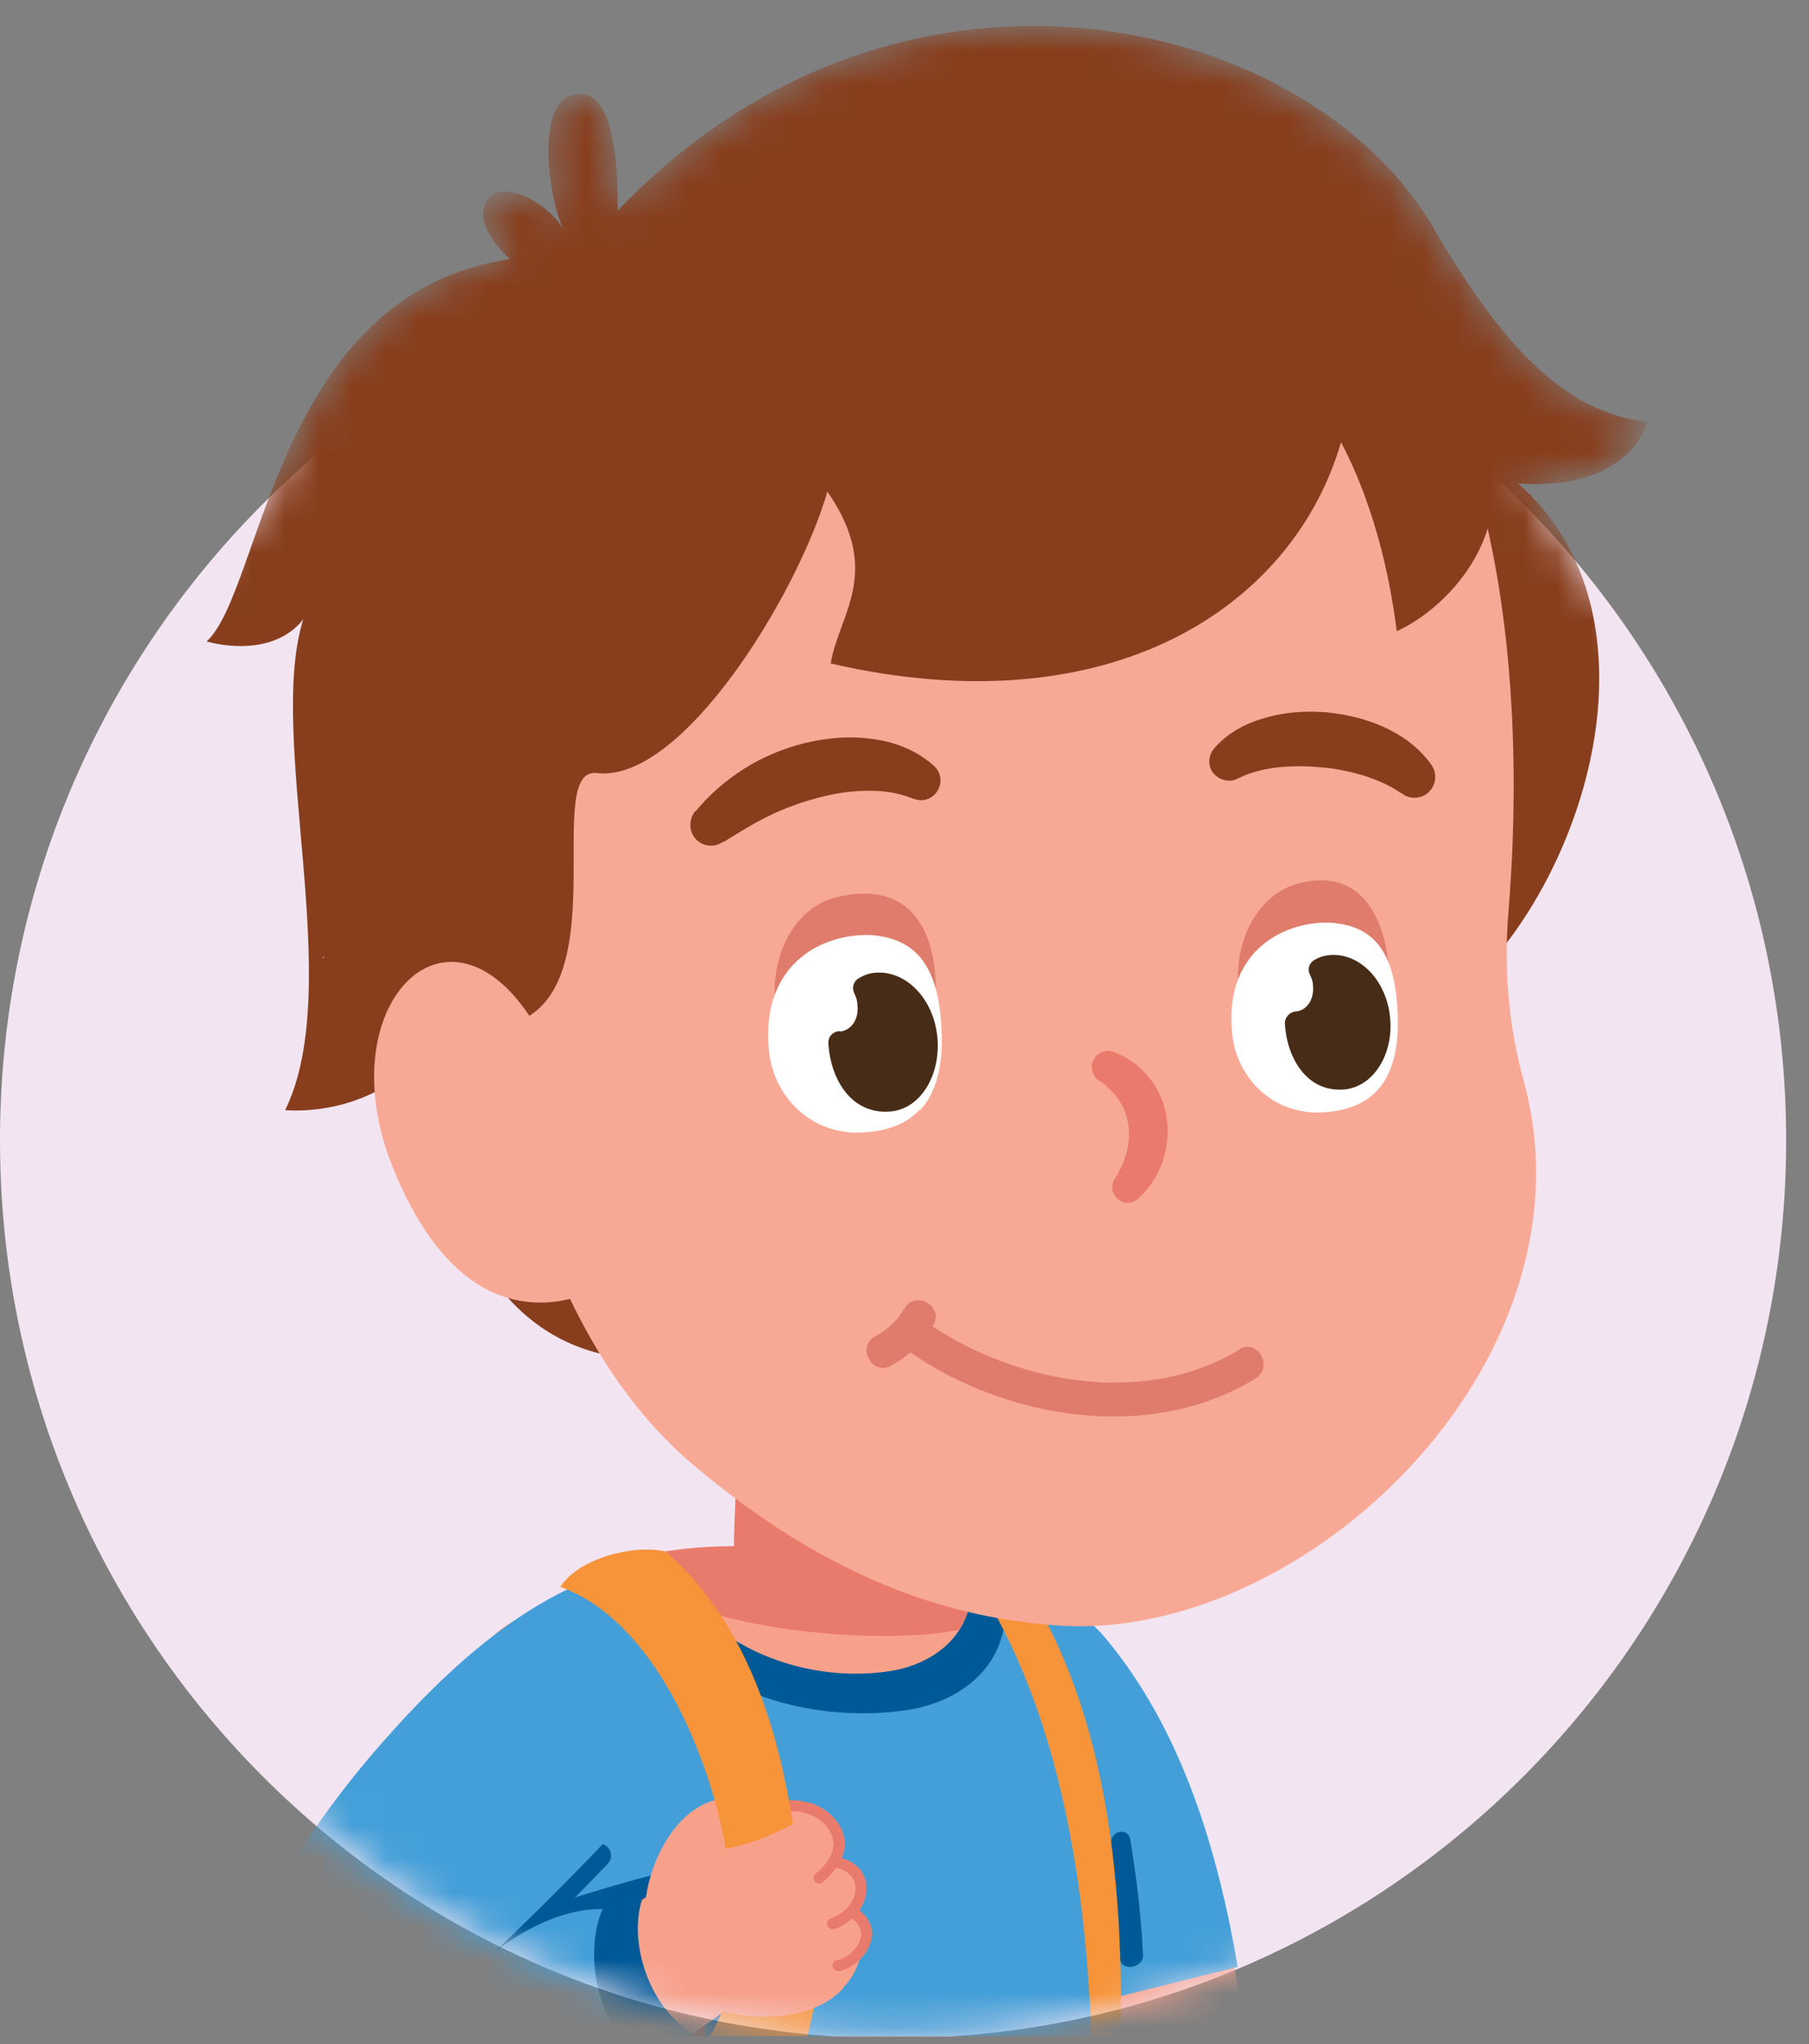 <svg width="54" height="61" viewBox="0 0 54 61" fill="none" xmlns="http://www.w3.org/2000/svg">
<rect x="0" y="0" width="54" height="61" fill="#808080" stroke="none"/>
<g id="Isolation_Mode" clip-path="url(#clip0_2181_1059)">
<path id="Vector" d="M26.659 60.828C41.382 60.828 53.318 48.829 53.318 34.028C53.318 19.227 41.382 7.228 26.659 7.228C11.936 7.228 0 19.227 0 34.028C0 48.829 11.936 60.828 26.659 60.828Z" fill="#F2E5F1"/>
<g id="Clip path group">
<mask id="mask0_2181_1059" style="mask-type:luminance" maskUnits="userSpaceOnUse" x="0" y="0" width="54" height="61">
<g id="clippath">
<path id="Vector_2" d="M47.037 16.771C46.653 15.899 46.085 15.085 45.317 14.399C48.657 14.642 49.168 12.585 49.168 12.585C47.406 12.328 45.673 11.428 43.37 7.742C43.186 7.457 43.001 7.142 42.816 6.828C41.608 4.728 39.477 2.999 36.876 1.928C31.491 -0.272 24.073 0.357 18.431 6.3C18.445 4.3 18.175 2.457 17.024 2.842C16.115 3.142 16.271 5.485 16.797 6.8C16.356 6.042 14.992 5.314 14.566 5.928C14.182 6.457 14.608 7.142 15.234 7.728C10.999 8.342 9.18 11.857 8.029 14.857C3.084 19.742 0 26.514 0 34.028C0 48.828 11.937 60.828 26.659 60.828C41.381 60.828 53.318 48.828 53.318 34.028C53.318 27.457 50.959 21.442 47.051 16.771H47.037Z" fill="white"/>
</g>
</mask>
<g mask="url(#mask0_2181_1059)">
<g id="Group">
<path id="Vector_3" d="M32.954 48.999C33.75 49.914 34.361 50.928 34.858 51.942C35.356 52.971 35.725 53.999 36.024 55.042C36.635 57.099 36.933 59.157 37.218 61.099C37.288 61.585 37.345 62.057 37.416 62.499C37.487 62.942 37.573 63.371 37.644 63.657C37.672 63.8 37.729 63.9 37.672 63.814C37.672 63.8 37.644 63.785 37.63 63.757C37.615 63.728 37.587 63.7 37.573 63.671C37.544 63.642 37.502 63.599 37.473 63.557C37.459 63.542 37.459 63.542 37.445 63.528C37.416 63.514 37.402 63.499 37.402 63.499C37.402 63.499 37.615 63.585 37.914 63.628C38.212 63.671 38.596 63.671 38.98 63.642C39.377 63.614 39.79 63.571 40.23 63.499C41.083 63.357 41.978 63.157 42.859 62.928C43.996 62.628 45.161 63.314 45.445 64.457C45.73 65.571 45.09 66.7 44.01 67.028C43.03 67.328 42.021 67.6 40.969 67.799C40.443 67.9 39.889 67.985 39.321 68.042C38.752 68.1 38.141 68.128 37.473 68.071C37.132 68.042 36.791 67.999 36.407 67.9C36.024 67.799 35.612 67.657 35.185 67.428C34.972 67.299 34.759 67.157 34.546 66.985C34.489 66.942 34.446 66.9 34.39 66.842C34.304 66.771 34.219 66.685 34.162 66.6C34.105 66.528 34.034 66.442 33.992 66.371C33.949 66.299 33.892 66.242 33.85 66.171C33.537 65.657 33.423 65.299 33.324 64.971C33.125 64.328 33.025 63.8 32.912 63.271C32.812 62.757 32.727 62.257 32.642 61.771C32.485 60.8 32.329 59.871 32.144 58.971C31.96 58.071 31.746 57.185 31.505 56.342C31.263 55.499 30.965 54.7 30.61 53.957C30.268 53.214 29.856 52.542 29.387 51.971V51.942C28.578 50.942 28.734 49.485 29.729 48.685C30.695 47.914 32.102 48.042 32.912 48.971L32.954 48.999Z" fill="#F8A18A"/>
<path id="Vector_4" d="M33.011 48.9C31.974 47.657 30.468 47.242 27.853 47.185C24.201 47.1 25.934 54.771 32.244 59.871L36.947 58.7C36.351 55.2 35.271 51.614 33.011 48.9Z" fill="#449FD8"/>
<path id="Vector_5" d="M34.12 58.357C34.063 57.114 33.92 55.985 33.736 54.885C33.665 54.514 33.139 54.642 33.167 55.014C33.281 56.171 33.324 57.314 33.437 58.471C33.48 58.843 34.134 58.728 34.12 58.357Z" fill="#005997"/>
<path id="Vector_6" d="M9.066 65.043C9.635 58.185 15.944 54.7 19.781 47.957L18.246 74.4C11.752 75.114 8.498 71.771 9.052 65.043H9.066Z" fill="#F79338"/>
<path id="Vector_7" d="M14.992 56.157C15.646 50.057 18.161 46.628 21.913 46.157L26.531 46.328C30.283 47.814 32.201 51.514 32.5 57.585C32.627 60.214 32.67 63.785 32.571 67.3C32.542 68.414 33.025 69.257 32.443 70.6C32.912 71.642 32.627 72.728 32.258 73.314C28.705 75.442 17.124 75.285 12.889 73.057C13.713 69.485 14.083 64.557 14.978 56.157H14.992Z" fill="#449FD8"/>
<path id="Vector_8" d="M14.708 58.9C14.466 64.771 13.443 64.685 13.855 66.985C13.685 68.485 13.514 69.799 13.315 70.971C13.315 70.971 12.718 71.628 12.903 73.057C13.713 73.485 14.793 73.842 16.044 74.114C16.299 70.142 20.278 67.128 20.278 67.128L23.234 58.557L14.694 58.914L14.708 58.9Z" fill="#005997"/>
<path id="Vector_9" d="M19.369 55.985C17.934 56.357 15.802 57.028 14.438 57.599C14.054 57.757 14.282 58.371 14.665 58.214C16.029 57.642 18.161 56.985 19.596 56.6C19.994 56.5 19.767 55.871 19.369 55.985Z" fill="#005997"/>
<path id="Vector_10" d="M17.721 55.114C16.64 56.243 15.546 57.343 14.424 58.414C14.125 58.7 14.552 59.2 14.85 58.914C15.973 57.843 17.067 56.743 18.147 55.614C18.431 55.314 18.019 54.814 17.721 55.114Z" fill="#005997"/>
<path id="Vector_11" d="M19.184 56.642C18.744 57.842 19.298 60.057 20.989 60.871C21.302 59.499 20.421 57.414 19.184 56.642Z" fill="#972827"/>
<path id="Vector_12" d="M17.976 52.128C17.223 52.9 16.498 53.685 15.816 54.514C15.12 55.343 14.466 56.185 13.855 57.057C13.244 57.928 12.676 58.828 12.193 59.728C11.951 60.171 11.738 60.628 11.553 61.042C11.468 61.257 11.397 61.457 11.34 61.628C11.312 61.714 11.297 61.785 11.283 61.843C11.283 61.9 11.283 61.928 11.283 61.885C11.283 61.885 11.283 61.814 11.283 61.742C11.283 61.657 11.255 61.542 11.169 61.343C11.127 61.228 11.07 61.128 10.97 61C10.956 60.971 10.914 60.928 10.899 60.914L10.857 60.871C10.857 60.871 10.8 60.814 10.772 60.785C10.672 60.685 10.558 60.614 10.473 60.557C10.303 60.457 10.203 60.443 10.175 60.443C10.146 60.443 10.161 60.443 10.203 60.443C10.288 60.443 10.459 60.443 10.658 60.414C10.857 60.385 11.07 60.343 11.297 60.285C12.207 60.071 13.202 59.685 14.182 59.285C15.163 58.871 16.129 58.4 17.081 57.9C18.033 57.4 18.957 56.843 19.824 56.271H19.852C20.79 55.628 22.055 55.885 22.68 56.828C23.277 57.728 23.049 58.943 22.211 59.585C20.236 61.1 18.175 62.285 15.973 63.343C15.418 63.6 14.85 63.843 14.267 64.071C13.685 64.3 13.074 64.514 12.42 64.685C12.093 64.771 11.752 64.857 11.383 64.914C11.013 64.971 10.615 65.028 10.132 65.028C9.891 65.028 9.621 65.014 9.308 64.957C8.995 64.9 8.626 64.8 8.199 64.557C7.986 64.442 7.759 64.271 7.56 64.071C7.503 64.014 7.461 63.971 7.404 63.914L7.333 63.828C7.333 63.828 7.262 63.742 7.233 63.7C7.091 63.514 7.006 63.343 6.935 63.157C6.793 62.814 6.75 62.571 6.707 62.328C6.679 62.114 6.679 61.914 6.679 61.757C6.679 61.428 6.722 61.185 6.764 60.957C6.807 60.728 6.849 60.528 6.906 60.328C7.02 59.943 7.134 59.614 7.262 59.285C7.517 58.642 7.802 58.057 8.086 57.5C8.683 56.371 9.322 55.328 10.033 54.328C11.44 52.328 13.003 50.485 14.751 48.8C15.66 47.914 17.124 47.943 18.005 48.857C18.872 49.757 18.857 51.185 18.005 52.085L17.976 52.128Z" fill="#F8A18A"/>
<path id="Vector_13" d="M18.005 56.942L19.184 56.642C18.744 57.842 19.298 60.057 20.989 60.871L20.009 61.628C17.607 61.628 17.308 57.771 18.005 56.942Z" fill="#005997"/>
<path id="Vector_14" d="M14.665 58.343C14.665 58.343 18.175 55.057 20.293 52.457C21.515 50.957 23.504 46.357 21.884 46.343C17.849 46.343 14.822 48.028 11.141 52.314C8.455 55.443 5.272 60.671 6.722 63.757C7.532 65.485 10.175 66 12.647 65.371C15.745 64.571 19.113 62.685 19.98 61.814C17.692 61.114 17.422 58.185 17.991 56.971C16.257 56.943 14.68 58.328 14.68 58.328L14.665 58.343Z" fill="#449FD8"/>
<path id="Vector_15" d="M21.586 46.6C20.492 46.6 19.468 46.7 18.474 46.928C20.122 50.285 23.931 51.514 27.114 51.028C28.378 50.828 30.283 49.928 29.998 47.443L21.6 46.6H21.586Z" fill="#005997"/>
<path id="Vector_16" d="M21.913 46.157C21.145 46.157 20.406 46.214 19.696 46.343C20.733 49.014 23.888 50.285 26.559 49.871C27.625 49.714 29.231 48.942 28.989 46.857L21.913 46.157Z" fill="#F8A18A"/>
<path id="Vector_17" d="M21.998 43.885L26.531 44.214C26.531 44.214 26.602 45.8 26.531 46.328C26.233 48.499 21.913 47.614 21.913 46.157C21.913 45.728 21.998 43.885 21.998 43.885Z" fill="#F8A18A"/>
<path id="Vector_18" d="M28.989 46.857L26.46 46.6C26.488 46.514 26.517 46.414 26.531 46.314C26.602 45.8 26.531 44.2 26.531 44.2L21.998 43.871C21.998 43.871 21.898 45.7 21.913 46.142C21.145 46.142 20.406 46.2 19.696 46.328C19.937 46.957 20.307 47.514 20.762 47.985C23.206 48.843 26.886 49 28.62 48.642C28.918 48.2 29.075 47.614 28.989 46.843V46.857Z" fill="#E97B6C"/>
<path id="Vector_19" d="M20.122 57.671C20.122 57.671 20.051 57.671 20.009 57.671C19.54 57.614 19.198 57.185 19.27 56.714C19.44 55.328 20.335 53.785 21.628 53.671C21.97 53.642 22.637 53.714 23.192 54.571C23.462 54.971 23.348 55.499 22.95 55.771C22.552 56.042 22.026 55.928 21.756 55.528C21.728 55.485 21.7 55.457 21.685 55.428C21.458 55.571 21.046 56.157 20.946 56.928C20.89 57.371 20.52 57.685 20.094 57.685L20.122 57.671Z" fill="#F8A18A"/>
<path id="Vector_20" d="M24.243 55.942C23.973 55.942 23.717 55.814 23.561 55.6C23.121 55.757 22.623 55.528 22.467 55.071C22.311 54.628 22.538 54.128 22.993 53.971C23.746 53.7 24.684 53.885 25.039 54.742C25.224 55.185 25.011 55.685 24.584 55.871C24.471 55.914 24.371 55.942 24.257 55.942H24.243Z" fill="#F8A18A"/>
<path id="Vector_21" d="M24.456 56.214C24.456 56.214 24.357 56.2 24.328 56.157C24.272 56.085 24.272 55.985 24.343 55.928C24.925 55.428 25.039 54.943 24.655 54.485C24.3 54.071 23.533 53.857 22.808 54.271C22.723 54.314 22.623 54.285 22.581 54.214C22.538 54.128 22.566 54.028 22.637 53.985C23.518 53.485 24.471 53.757 24.897 54.285C25.195 54.628 25.536 55.343 24.542 56.185C24.513 56.214 24.471 56.228 24.428 56.228L24.456 56.214Z" fill="#E97B6C"/>
<path id="Vector_22" d="M13.87 66.871C14.807 66.7 19.554 64.6 21.557 60.028C22.112 58.757 21.898 56.8 21.671 55.242C21.358 53.142 19.824 48.471 16.726 47.357C17.28 46.5 18.9 46.085 19.866 46.3C22.652 48.714 23.447 52.614 23.774 55.2C23.987 56.871 24.613 58.371 24.3 59.9C22.822 67.3 15.447 70.914 13.329 70.9C12.917 69.642 13.244 67.6 13.87 66.857V66.871Z" fill="#F79338"/>
<path id="Vector_23" d="M25.167 59.343C24.471 60.114 22.893 60.5 20.961 59.857C20.961 59.857 19.454 58.042 20.023 56.728C20.193 56.343 20.335 55.242 20.676 55.257C22.197 55.314 23.717 54.4 23.717 54.4C25.039 56.328 26.56 57.8 25.153 59.343H25.167Z" fill="#F8A18A"/>
<path id="Vector_24" d="M23.632 59.157C23.405 59.157 23.206 59.085 23.035 58.914C22.765 58.657 22.68 58.271 22.822 57.928C22.964 57.571 23.334 57.357 23.703 57.4C23.874 57.342 24.172 57.214 24.613 56.985C25.039 56.771 25.55 56.942 25.764 57.357C25.977 57.785 25.806 58.3 25.394 58.514C24.584 58.928 24.058 59.157 23.646 59.157H23.632Z" fill="#F8A18A"/>
<path id="Vector_25" d="M22.637 58.271C22.268 58.271 21.927 58.028 21.813 57.642C21.685 57.185 21.941 56.714 22.396 56.571C22.41 56.571 23.604 56.214 24.399 55.671C24.797 55.4 25.323 55.5 25.593 55.9C25.863 56.3 25.764 56.828 25.366 57.1C24.343 57.8 22.936 58.214 22.879 58.228C22.794 58.257 22.723 58.257 22.637 58.257V58.271Z" fill="#F8A18A"/>
<path id="Vector_26" d="M21.543 57.157C21.117 57.157 20.747 56.842 20.691 56.414C20.634 55.942 20.961 55.514 21.43 55.442C21.828 55.385 23.007 55.1 23.646 54.471C23.988 54.142 24.527 54.142 24.854 54.485C25.181 54.828 25.181 55.371 24.84 55.7C23.675 56.842 21.856 57.114 21.657 57.142C21.614 57.142 21.572 57.142 21.543 57.142V57.157Z" fill="#F8A18A"/>
<path id="Vector_27" d="M25.011 58.814C24.939 58.814 24.868 58.757 24.854 58.685C24.84 58.6 24.897 58.514 24.982 58.5C25.266 58.443 25.622 58.157 25.693 57.828C25.75 57.585 25.622 57.371 25.352 57.185C25.28 57.128 25.252 57.028 25.309 56.957C25.366 56.885 25.465 56.857 25.536 56.914C26.062 57.271 26.062 57.685 26.005 57.9C25.906 58.371 25.423 58.757 25.039 58.828C25.039 58.828 25.025 58.828 25.011 58.828V58.814Z" fill="#E97B6C"/>
<path id="Vector_28" d="M24.854 57.585C24.854 57.585 24.726 57.542 24.698 57.471C24.669 57.385 24.698 57.285 24.797 57.257C25.323 57.071 25.565 56.628 25.536 56.3C25.508 56.014 25.295 55.814 24.954 55.742C24.869 55.728 24.812 55.642 24.826 55.557C24.84 55.471 24.925 55.414 25.011 55.428C25.508 55.514 25.821 55.828 25.863 56.271C25.906 56.814 25.522 57.343 24.911 57.571C24.897 57.571 24.869 57.571 24.854 57.571V57.585Z" fill="#E97B6C"/>
<path id="Vector_29" d="M24.456 56.214C24.456 56.214 24.357 56.2 24.328 56.157C24.272 56.085 24.272 55.985 24.343 55.928C24.925 55.428 25.039 54.942 24.655 54.485C24.527 54.328 24.343 54.2 24.115 54.128C24.03 54.099 23.987 53.999 24.016 53.914C24.044 53.828 24.144 53.785 24.229 53.814C24.499 53.914 24.741 54.071 24.911 54.271C25.209 54.614 25.551 55.328 24.556 56.171C24.527 56.2 24.485 56.214 24.442 56.214H24.456Z" fill="#E97B6C"/>
<path id="Vector_30" d="M33.409 62.257C33.679 55.871 32.926 51.171 30.766 47.557L29.459 47.728C32.755 53.342 32.67 60.985 32.613 65.499C33.295 64.6 33.395 62.742 33.409 62.242V62.257Z" fill="#F79338"/>
<path id="Vector_31" d="M17.024 2.857C16.115 3.157 16.271 5.5 16.797 6.814C16.356 6.057 14.992 5.328 14.566 5.942C13.969 6.771 15.348 7.985 16.371 8.6L18.389 7.614C18.531 5.214 18.431 2.385 17.024 2.857Z" fill="#883E1D"/>
<path id="Vector_32" d="M9.635 28.571C9.635 28.571 9.649 28.557 9.663 28.542C9.663 28.628 9.663 28.614 9.635 28.571ZM49.169 12.6C47.406 12.342 45.673 11.442 43.371 7.757C43.186 7.471 43.001 7.157 42.816 6.842C41.608 4.742 39.477 3.014 36.876 1.942C31.363 -0.315 23.689 0.4 17.991 6.771C17.735 7.057 17.493 7.357 17.238 7.657C16.669 7.628 16.129 7.628 15.632 7.685C8.256 8.4 7.859 17.614 6.167 19.142C6.167 19.142 8.057 19.728 9.052 18.485C7.944 22.014 10.331 29.428 8.512 33.128C8.512 33.128 11.582 33.471 13.159 30.685C13.202 30.614 13.23 30.557 13.273 30.485C13.258 30.628 13.244 30.757 13.23 30.885C12.733 36.242 14.822 39.628 17.877 40.385C19.298 40.742 20.918 40.528 22.595 39.671L41.736 30.8C42.888 30.342 44.01 29.385 44.962 28.157C47.861 24.371 49.24 17.885 45.318 14.428C48.657 14.671 49.169 12.614 49.169 12.614V12.6Z" fill="#883E1D"/>
<path id="Vector_33" d="M31.448 48.5C29.217 48.314 25.38 47.685 20.691 43.714C14.296 38.3 13.983 26.257 13.472 19.585C13.429 18.957 13.5 17.928 13.727 16.685C13.457 18.2 17.948 5.685 24.002 4.914C30.112 4.142 38.07 3.442 41.964 9.571C46.17 16.185 45.076 26.357 45.005 27.542C44.905 29.128 45.062 30.728 45.488 32.271C47.776 40.685 38.837 49.114 31.462 48.5H31.448Z" fill="#F8A996"/>
<path id="Vector_34" d="M37.004 40.271C34.176 42 30.396 41.271 27.838 39.585C27.838 39.585 27.838 39.571 27.853 39.557C28.194 39 27.341 38.485 27 39.042C26.787 39.414 26.488 39.685 26.119 39.885C25.55 40.185 26.034 41.071 26.602 40.757C26.801 40.642 27 40.514 27.171 40.357C30.013 42.328 34.29 43.085 37.473 41.142C38.027 40.8 37.544 39.928 36.99 40.271H37.004Z" fill="#DF7C6B"/>
<path id="Vector_35" d="M33.295 35.157C33.608 34.642 33.764 34.071 33.679 33.557C33.608 33.028 33.295 32.585 32.812 32.242H32.784C32.571 32.071 32.528 31.771 32.684 31.557C32.812 31.385 33.039 31.314 33.224 31.385C33.622 31.528 34.006 31.785 34.29 32.142C34.574 32.485 34.773 32.928 34.83 33.385C34.901 33.843 34.83 34.3 34.688 34.714C34.532 35.128 34.29 35.485 33.977 35.771C33.793 35.943 33.494 35.943 33.324 35.742C33.182 35.585 33.167 35.357 33.267 35.185L33.295 35.157Z" fill="#EA7B6C"/>
<path id="Vector_36" d="M23.661 31.857C24.513 33.642 27.242 32.757 27.767 30.828C28.165 29.371 28.066 26 24.939 26.785C23.447 27.157 22.453 29.314 23.661 31.857Z" fill="#DF7C6B"/>
<path id="Vector_37" d="M27.455 33.114C27.043 33.557 26.432 33.785 25.622 33.8C25.48 33.8 25.337 33.8 25.21 33.771C24.002 33.614 23.064 32.6 22.95 31.314C22.765 29.285 23.888 28.185 25.352 27.942C25.65 27.9 25.934 27.885 26.204 27.928C27.512 28.1 28.038 29.071 28.108 30.771C28.151 31.828 27.938 32.614 27.469 33.128L27.455 33.114Z" fill="white"/>
<path id="Vector_38" d="M25.067 30.785C25.408 30.757 25.65 30.414 25.593 29.985C25.593 29.857 25.55 29.742 25.508 29.657C25.423 29.5 25.465 29.3 25.622 29.2C25.764 29.114 25.934 29.042 26.133 29.028C27.043 28.957 27.867 29.8 27.98 30.942C28.094 32.085 27.469 33.114 26.559 33.171C25.394 33.257 24.783 32.185 24.726 31.114C24.726 30.928 24.868 30.785 25.053 30.771C25.053 30.771 25.053 30.771 25.067 30.771V30.785Z" fill="#472C17"/>
<path id="Vector_39" d="M37.473 31.299C38.312 32.999 40.87 32.157 41.353 30.328C41.708 28.942 41.367 25.614 38.695 26.385C37.288 26.785 36.294 28.885 37.473 31.314V31.299Z" fill="#DF7C6B"/>
<path id="Vector_40" d="M41.111 32.542C40.727 32.957 40.13 33.185 39.349 33.2C39.207 33.2 39.079 33.2 38.951 33.171C37.786 33.014 36.891 32.042 36.777 30.814C36.592 28.871 37.686 27.814 39.107 27.571C39.392 27.528 39.662 27.514 39.917 27.557C41.168 27.714 41.665 28.642 41.722 30.285C41.765 31.299 41.552 32.071 41.111 32.542Z" fill="white"/>
<path id="Vector_41" d="M38.681 30.185C39.008 30.157 39.235 29.828 39.193 29.414C39.193 29.285 39.15 29.185 39.107 29.099C39.022 28.942 39.065 28.757 39.221 28.657C39.363 28.571 39.52 28.514 39.718 28.5C40.585 28.442 41.381 29.242 41.495 30.357C41.608 31.457 40.997 32.442 40.116 32.514C39.008 32.599 38.411 31.571 38.354 30.542C38.354 30.357 38.496 30.2 38.681 30.185Z" fill="#472C17"/>
<path id="Vector_42" d="M20.776 24.2C21.174 23.714 21.671 23.285 22.211 22.942C22.751 22.6 23.362 22.343 23.987 22.185C24.627 22.028 25.295 21.957 25.963 22.043C26.631 22.114 27.327 22.357 27.881 22.857C28.123 23.071 28.137 23.442 27.924 23.685C27.753 23.871 27.512 23.928 27.284 23.843L27.199 23.814C26.801 23.657 26.346 23.585 25.863 23.6C25.38 23.6 24.883 23.685 24.399 23.814C23.916 23.942 23.433 24.114 22.964 24.343C22.495 24.571 22.055 24.843 21.6 25.128H21.572C21.287 25.328 20.89 25.242 20.705 24.957C20.563 24.728 20.577 24.428 20.747 24.214L20.776 24.2Z" fill="#883E1D"/>
<path id="Vector_43" d="M41.779 23.642C41.466 23.428 41.097 23.271 40.699 23.142C40.301 23.028 39.861 22.928 39.434 22.9C38.994 22.857 38.567 22.857 38.155 22.9C37.743 22.942 37.359 23.043 37.019 23.2L36.933 23.242C36.649 23.385 36.294 23.242 36.152 22.971C36.052 22.757 36.095 22.514 36.237 22.343C36.677 21.828 37.26 21.557 37.843 21.4C38.425 21.242 39.008 21.214 39.591 21.257C40.159 21.314 40.742 21.442 41.282 21.685C41.822 21.928 42.347 22.285 42.731 22.828C42.93 23.114 42.859 23.5 42.575 23.7C42.362 23.843 42.077 23.843 41.879 23.7L41.807 23.657L41.779 23.642Z" fill="#883E1D"/>
<path id="Vector_44" d="M41.694 18.843C41.552 17.685 41.154 15.328 40.031 13.2C38.596 18.114 33.153 21.728 24.797 19.8C25.025 18.357 26.375 17.085 24.698 14.671C23.817 17.728 20.364 23.371 17.82 23.071C16.143 22.871 18.502 29.7 15.205 30.571C14.608 30.728 15.532 32 13.671 32.171C12.548 28.471 9.535 22.985 10.516 17.3C11.482 11.728 12.065 8.457 18.147 6.714C35.64 -8.672 45.701 10.5 44.55 13.971C44.905 16.385 43.029 18.242 41.679 18.843H41.694Z" fill="#883E1D"/>
<path id="Vector_45" d="M18.119 38.314C17.65 38.614 16.882 38.857 16.243 38.871C14.751 38.914 13.045 38.071 11.738 34.871C9.663 29.785 13.727 26 16.3 31.185C17.024 32.642 17.735 36.771 18.133 38.314H18.119Z" fill="#F8A996"/>
</g>
</g>
</g>
</g>
<defs>
<clipPath id="clip0_2181_1059">
<rect width="54" height="60" fill="white" transform="translate(0 0.771)"/>
</clipPath>
</defs>
</svg>
